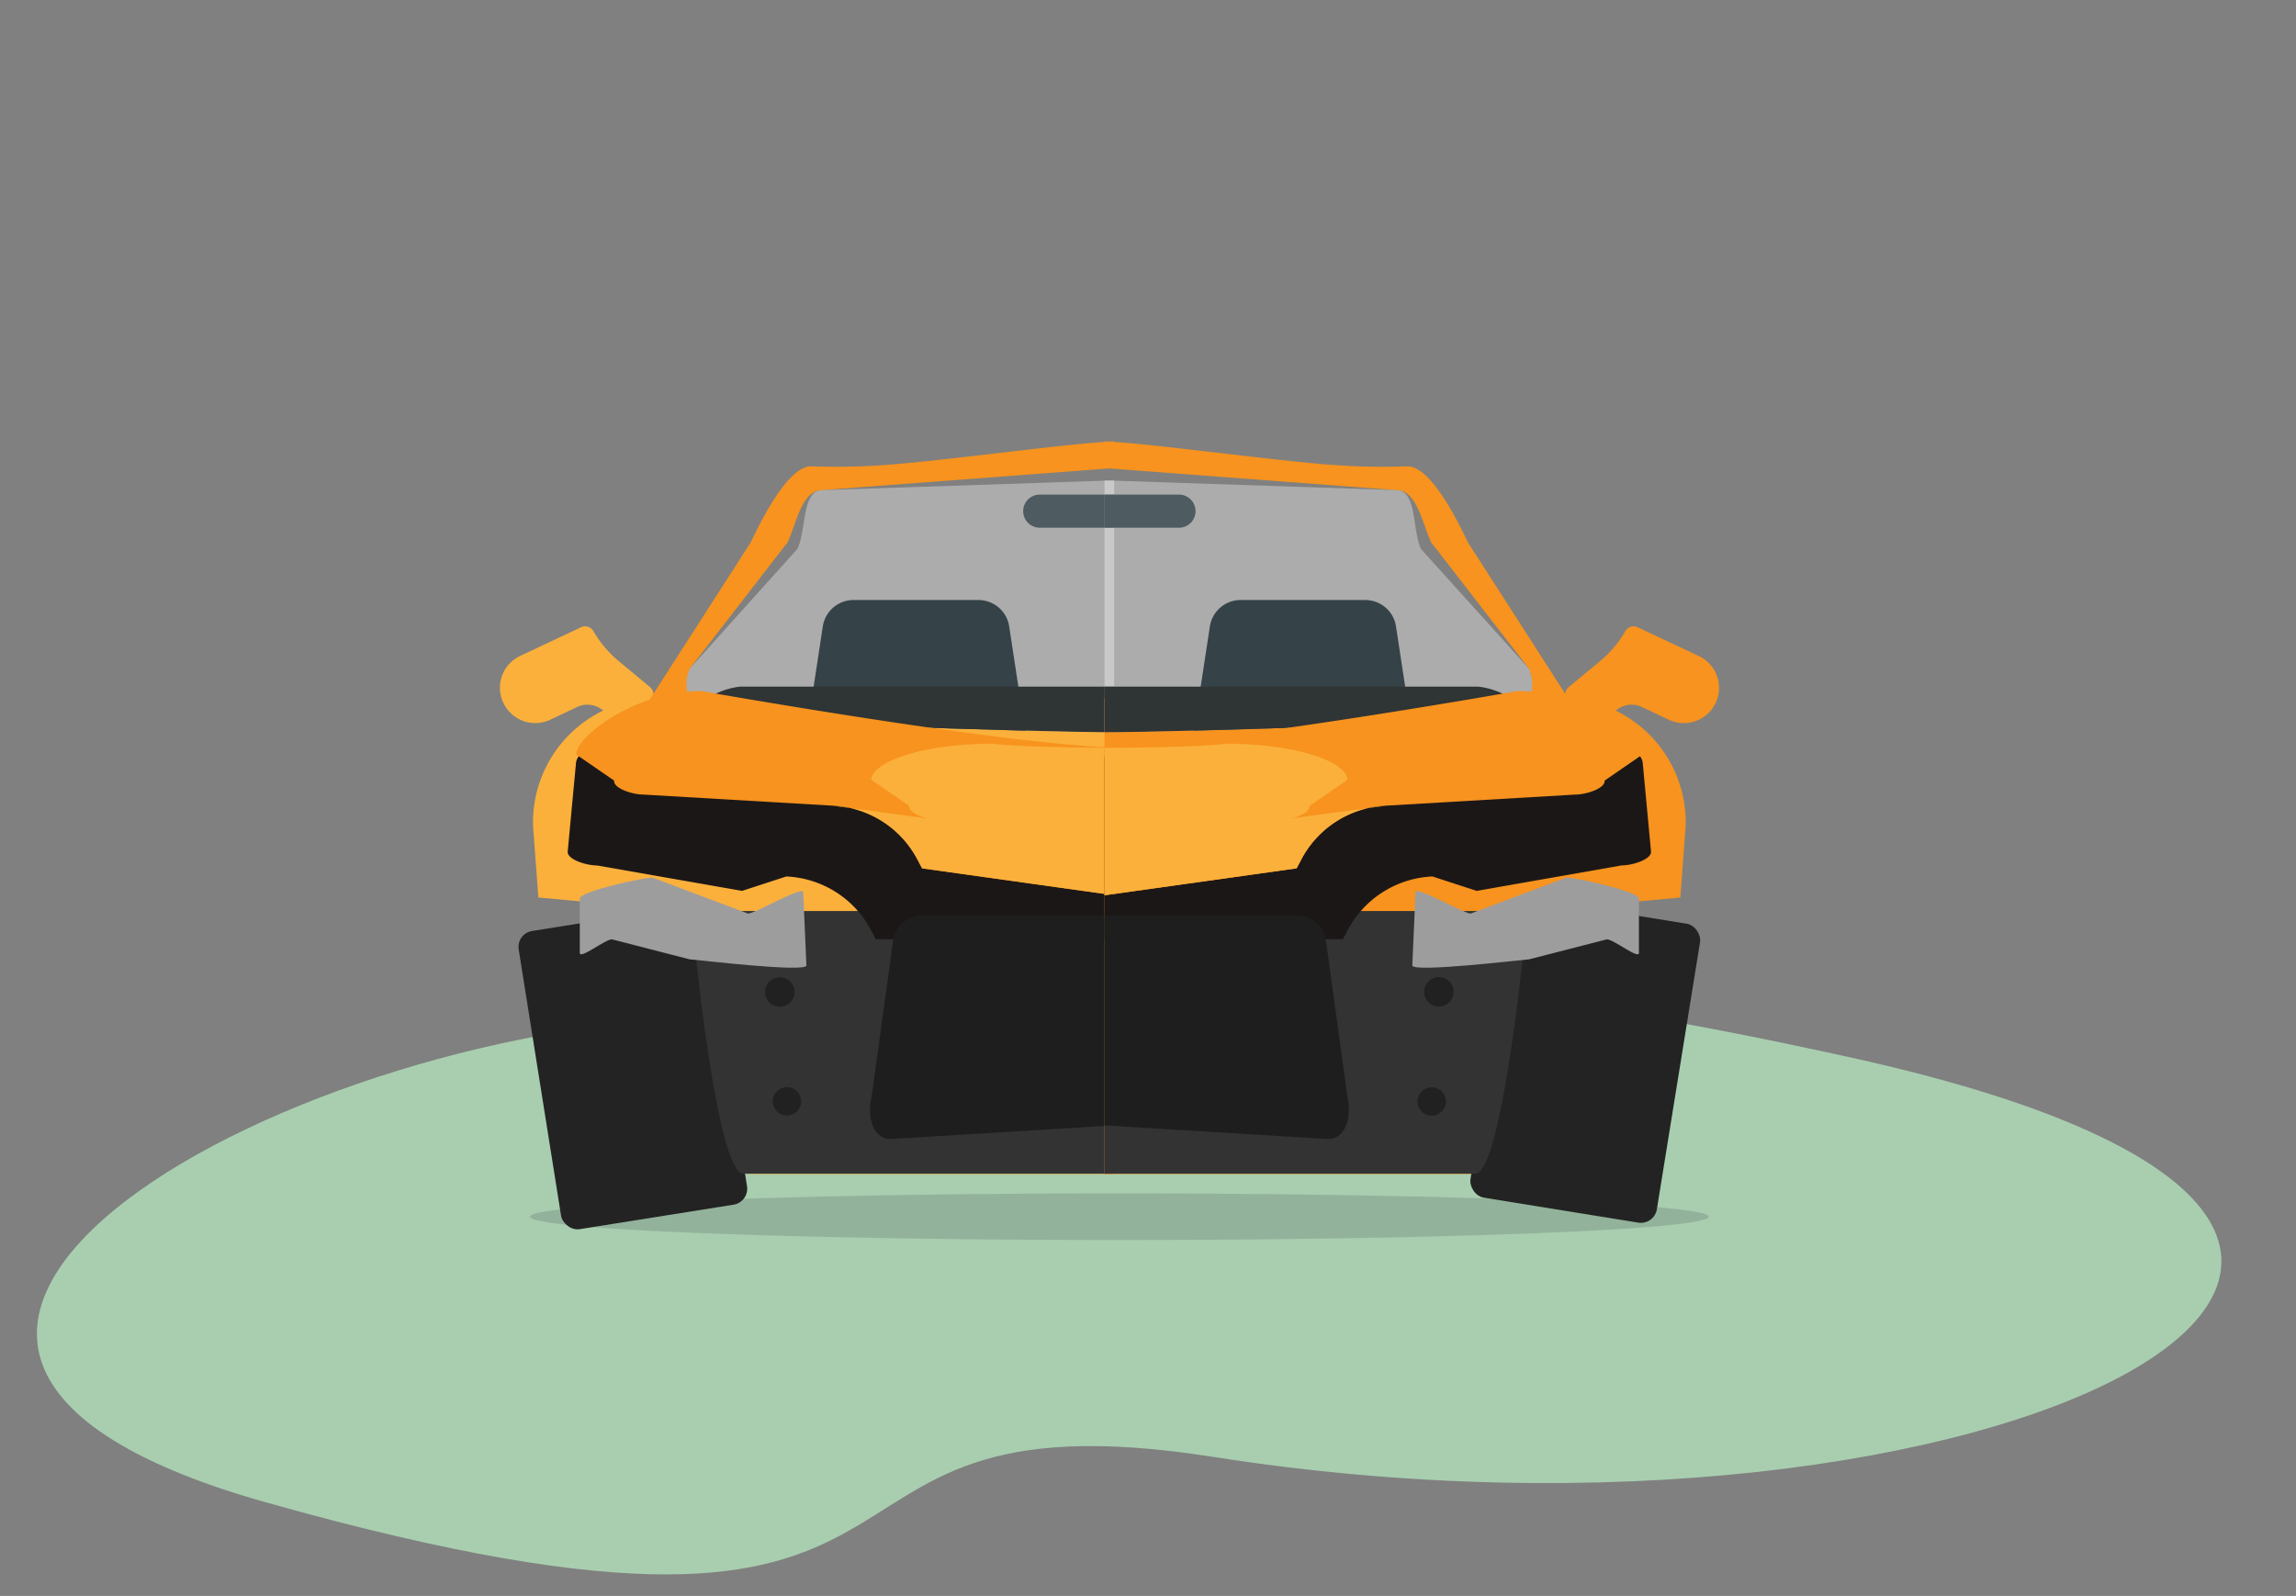 <svg xmlns="http://www.w3.org/2000/svg" xmlns:xlink="http://www.w3.org/1999/xlink" viewBox="0 0 277.2 192.7"><rect x="0" y="0" width="277.2" height="192.7" fill="#808080" stroke="none"/><defs><clipPath id="clip-path"><rect x="50.95" y="45.66" width="83.57" height="104.06" transform="translate(185.47 195.38) rotate(180)" style="fill:none"/></clipPath><clipPath id="clip-path-2"><path d="M171.81,56.75,99.26,59.18c-2.47,0-1.89,4.87-3,7.11L83.3,80.7a4.39,4.39,0,0,0,4,6.27s36,1.45,48,1.45,48-1.45,48-1.45a4.39,4.39,0,0,0,4-6.27l-9.6-20.29A6.41,6.41,0,0,0,171.81,56.75Z" style="fill:none"/></clipPath><clipPath id="clip-path-3"><rect x="133.35" y="45.66" width="83.57" height="104.06" style="fill:none"/></clipPath><clipPath id="clip-path-4"><path d="M96.06,56.75l72.55,2.43c2.47,0,1.89,4.87,2.95,7.11l13,14.41a4.39,4.39,0,0,1-4,6.27s-36,1.45-48,1.45-48-1.45-48-1.45a4.39,4.39,0,0,1-4-6.27l9.6-20.29A6.41,6.41,0,0,1,96.06,56.75Z" style="fill:none"/></clipPath></defs><g style="isolation:isolate"><g id="Warstwa_1" data-name="Warstwa 1"><g id="Warstwa_3" data-name="Warstwa 3"><path id="Kształt_3" data-name="Kształt 3" d="M88.2,122.8c-51.8,0-124,39.5-56.1,58.6,90.9,25.6,58.1-14.3,114.3-5.5,94.6,14.9,174.6-26.3,78-48C125.4,105.8,88.2,122.8,88.2,122.8Z" style="fill:#a8ceaf;fill-rule:evenodd"/></g><ellipse cx="135.15" cy="146.91" rx="71.16" ry="2.82" style="fill:#444b4d;mix-blend-mode:multiply;opacity:0.21"/><g style="clip-path:url(#clip-path)"><rect x="65.03" y="110.71" width="22.73" height="36.46" rx="1.95" transform="translate(-19.3 13.6) rotate(-9.04)" style="fill:#232323"/><rect x="182.48" y="110.77" width="22.73" height="36.46" rx="0.8" style="fill:#232323"/><path d="M62.74,79.23l7.41-3.49a1.15,1.15,0,0,1,1.5.48h0a13.5,13.5,0,0,0,3.09,3.64l3.7,3.07a1.3,1.3,0,0,1,.17,1.83l-2,2.49a1.31,1.31,0,0,1-1.84.17l-2-1.67a2.89,2.89,0,0,0-3.07-.39l-3.28,1.55a4.24,4.24,0,0,1-5.18-1.28h0A4.24,4.24,0,0,1,62.74,79.23Z" style="fill:#fbb03b"/><path d="M204.15,76.09H196a1.16,1.16,0,0,0-1.16,1.07h0a13.23,13.23,0,0,1-1.21,4.58l-2.12,4.5a1.15,1.15,0,0,0,.56,1.55l3.17,1.5a1.17,1.17,0,0,0,1.55-.56L198,86.14a2.74,2.74,0,0,1,2.49-1.57h3.71a4.25,4.25,0,0,0,4.15-3.36h0A4.24,4.24,0,0,0,204.15,76.09Z" style="fill:#c92127"/><path d="M197.33,141.76H90.45c-3.15,0-6.06-28.52-6.16-31.61L65,108.37l-.64-8.58a15,15,0,0,1,15-15.49H190.77a15.05,15.05,0,0,1,15,15.49l-1.07,36.42C204.66,139.31,202.12,141.76,197.33,141.76Z" style="fill:#fbb03b"/><path d="M205.52,110l-.78,26.17c-.09,3.1-2.64,5.55-7.47,5.55H89.74c-3.17,0-6.1-28.52-6.19-31.61L82.43,110Z" style="fill:#333"/><path d="M194.83,104.5l-19.21,1.29a12.14,12.14,0,0,0-10.19,6.62l-.52,1H105.74l-.53-1a12.17,12.17,0,0,0-10.28-6.58l-5.34,1.74L72.08,104.5c-1.34,0-3.63-.74-3.54-1.68l1-10.68c.22-2.39,6.82-4.35,14.59-4.35,0,0,39.17,3.57,52,3.57S186,87.79,186,87.79c7.76,0,14.36,2,14.59,4.35l1,10.68C201.72,103.76,199.43,104.5,194.83,104.5Z" style="fill:#1c1717"/><path d="M83.3,80.7,95.09,65.48c1.06-2.24,1.7-6.3,4.17-6.3l45.53-3.44c2.48,0,31.75,2.43,32.81,4.67l9.6,20.29a4.36,4.36,0,0,1-.7,4.8h6.22l-13-27.5a7.24,7.24,0,0,0-6.53-4.13s-28.45-.59-37.93-.59c-4.55,0-20.55,2.3-28.46,2.87a83.62,83.62,0,0,1-8.89.16c-2.8,0-6.07,6.64-7.27,9.17l-12.85,20H84A4.36,4.36,0,0,1,83.3,80.7Z" style="fill:#f7931e"/><path d="M165,133.58H137c-1.13,0-2-2.07-1.75-4.28l2-19.3c.17-1.67.9-2.86,1.75-2.86h24.07c.85,0,1.58,1.19,1.75,2.86l2,19.3C167,131.51,166.16,133.58,165,133.58Z" style="fill:#c92127"/><path d="M107.55,137.53l55.24-3.37c2.26,0,4.41.23,4-1.94l-3.95-18.88a3.55,3.55,0,0,0-3.49-2.79h-48a3.55,3.55,0,0,0-3.49,2.79l-2.64,19.15C104.68,134.65,105.29,137.53,107.55,137.53Z" style="fill:#1e1e1e"/><path d="M171.81,56.75,99.26,59.18c-2.47,0-1.89,4.87-3,7.11L83.3,80.7a4.39,4.39,0,0,0,4,6.27s36,1.45,48,1.45,48-1.45,48-1.45a4.39,4.39,0,0,0,4-6.27l-9.6-20.29A6.41,6.41,0,0,0,171.81,56.75Z" style="fill:#fff;opacity:0.35"/><path d="M143.33,63.72h-17.8a2,2,0,0,1-2-2h0a2,2,0,0,1,2-2h17.8a2,2,0,0,1,2,2h0A2,2,0,0,1,143.33,63.72Z" style="fill:#4e5c61"/><g style="clip-path:url(#clip-path-2)"><path d="M168.33,96.14h-20a3.75,3.75,0,0,1-3.7-4.31l2.47-16.2a3.74,3.74,0,0,1,3.7-3.18h15.09a3.75,3.75,0,0,1,3.7,3.18L172,91.83A3.75,3.75,0,0,1,168.33,96.14Z" style="fill:#607983"/><path d="M120.57,96.14h-20a3.75,3.75,0,0,1-3.7-4.31l2.47-16.2a3.75,3.75,0,0,1,3.7-3.18h15.1a3.75,3.75,0,0,1,3.7,3.18l2.47,16.2A3.75,3.75,0,0,1,120.57,96.14Z" style="fill:#354348"/><path d="M195.47,92.78H76.74c-1.44,0-1-1.23.91-2.65l7.18-5.39a9.19,9.19,0,0,1,4.5-1.83h93.55a9.19,9.19,0,0,1,4.5,1.83l7.18,5.39C196.45,91.55,196.91,92.78,195.47,92.78Z" style="fill:#2f3435"/><path d="M175.68,82.91c0,2.11-5.76,3.83-12.88,3.83S149.91,85,149.91,82.91s5.77-3.83,12.89-3.83S175.68,80.79,175.68,82.91Z" style="fill:#50595c"/></g><path d="M194.83,103.45l-19.21,1.29a12.14,12.14,0,0,0-10.19,6.62l-.52,1-53.58-7.51-.53-1a12.17,12.17,0,0,0-10.28-6.57L77.67,95.94c-1.33,0-3.62-.75-3.53-1.69l-4.59-3.16c.22-2.4,7.35-7.65,15.11-7.65,0,0,38.65,6.87,51.44,6.87S186,86.74,186,86.74c7.76,0,14.36,2,14.59,4.35l1,10.68C201.72,102.71,199.43,103.45,194.83,103.45Z" style="fill:#f7931e"/><path d="M194.83,103.45l-19.21,1.29a12.14,12.14,0,0,0-10.19,6.62l-.52,1-53.58-7.51-.53-1a12.17,12.17,0,0,0-10.28-6.57L113.3,99c-1.33,0-3.62-.75-3.53-1.69l-4.59-3.16c.23-2.4,6.83-4.35,14.59-4.35,0,0,3.54.5,16.33.5S186,86.74,186,86.74c7.76,0,14.36,2,14.59,4.35l1,10.68C201.72,102.71,199.43,103.45,194.83,103.45Z" style="fill:#fbb03b"/><path d="M83.24,115.83l-9.36-2.41c-.82,0-3.88,2.46-3.88,1.64V108.5c0-.89,7.88-2.58,8.78-2.53l11.54,4.34c.83,0,6.65-3.4,6.65-2.58l.39,8.84C97.36,117.47,84.14,115.89,83.24,115.83Z" style="fill:#9e9d9e"/><path d="M174.89,118.13l24.25-1.51a1.57,1.57,0,0,0,1.46-1.56V108.5a1.56,1.56,0,0,0-1.66-1.55l-24.24,1.51a1.56,1.56,0,0,0-1.46,1.56v6.55A1.56,1.56,0,0,0,174.89,118.13Z" style="fill:#fff"/><path d="M178.64,132.55l18.15-1.17a.83.83,0,0,1,.85,1l-1,4a.82.82,0,0,1-.8.63H173.1a.34.34,0,0,1-.31-.48h0A6.87,6.87,0,0,1,178.64,132.55Z" style="fill:#261f1f"/><path d="M96.72,133A1.71,1.71,0,1,1,95,131.27,1.71,1.71,0,0,1,96.72,133Z" style="fill:#212121"/><path d="M95.93,119.75A1.78,1.78,0,1,1,94.15,118,1.78,1.78,0,0,1,95.93,119.75Z" style="fill:#212121"/></g><g style="clip-path:url(#clip-path-3)"><rect x="180.11" y="110.71" width="22.73" height="36.46" rx="1.95" transform="matrix(-0.99, -0.16, 0.16, -0.99, 360.32, 286.36)" style="fill:#232323"/><rect x="62.66" y="110.77" width="22.73" height="36.46" rx="0.8" transform="translate(148.04 258) rotate(-180)" style="fill:#232323"/><path d="M205.14,79.23l-7.42-3.49a1.15,1.15,0,0,0-1.5.48h0a13.47,13.47,0,0,1-3.08,3.64l-3.71,3.07a1.3,1.3,0,0,0-.17,1.83l2.05,2.49a1.31,1.31,0,0,0,1.84.17l2-1.67a2.87,2.87,0,0,1,3.06-.39l3.28,1.55a4.25,4.25,0,0,0,5.19-1.28h0A4.25,4.25,0,0,0,205.14,79.23Z" style="fill:#f7931e"/><path d="M63.72,76.09h8.2a1.16,1.16,0,0,1,1.16,1.07h0a13.23,13.23,0,0,0,1.21,4.58l2.12,4.5a1.15,1.15,0,0,1-.56,1.55l-3.17,1.5a1.17,1.17,0,0,1-1.55-.56l-1.21-2.59a2.74,2.74,0,0,0-2.49-1.57H63.72a4.23,4.23,0,0,1-4.14-3.36h0A4.24,4.24,0,0,1,63.72,76.09Z" style="fill:#f7931e"/><path d="M70.55,141.76H177.42c3.15,0,6.07-28.52,6.16-31.61l19.29-1.78.64-8.58a15,15,0,0,0-15-15.49H77.1a15.05,15.05,0,0,0-15,15.49l1.07,36.42C63.21,139.31,65.75,141.76,70.55,141.76Z" style="fill:#f7931e"/><path d="M62.35,110l.78,26.17c.09,3.1,2.64,5.55,7.47,5.55H178.13c3.17,0,6.1-28.52,6.19-31.61l1.12-.11Z" style="fill:#333"/><path d="M73.05,104.5l19.2,1.29a12.14,12.14,0,0,1,10.19,6.62l.53,1h59.16l.53-1a12.17,12.17,0,0,1,10.28-6.58l5.35,1.74,17.51-3.08c1.33,0,3.62-.74,3.53-1.68l-1-10.68c-.22-2.39-6.82-4.35-14.59-4.35,0,0-39.17,3.57-52,3.57s-49.94-3.57-49.94-3.57c-7.76,0-14.36,2-14.59,4.35l-1,10.68C66.15,103.76,68.44,104.5,73.05,104.5Z" style="fill:#1c1717"/><path d="M184.57,80.7,172.78,65.48c-1.06-2.24-1.7-6.3-4.17-6.3l-45.53-3.44c-2.47,0-31.75,2.43-32.81,4.67L80.67,80.7a4.37,4.37,0,0,0,.7,4.8H75.15l13-27.5a7.22,7.22,0,0,1,6.53-4.13s28.44-.59,37.92-.59c4.55,0,20.55,2.3,28.46,2.87a83.62,83.62,0,0,0,8.89.16c2.8,0,6.07,6.64,7.27,9.17l12.85,20h-6.21A4.37,4.37,0,0,0,184.57,80.7Z" style="fill:#f7931e"/><path d="M102.84,133.58h28c1.13,0,2-2.07,1.75-4.28l-2-19.3c-.17-1.67-.9-2.86-1.75-2.86H104.81c-.84,0-1.58,1.19-1.75,2.86l-2,19.3C100.86,131.51,101.71,133.58,102.84,133.58Z" style="fill:#c92127"/><path d="M160.32,137.53l-55.24-3.37c-2.26,0-4.41.23-4-1.94l3.94-18.88a3.55,3.55,0,0,1,3.49-2.79h48.05a3.55,3.55,0,0,1,3.49,2.79l2.64,19.15C163.19,134.65,162.58,137.53,160.32,137.53Z" style="fill:#1e1e1e"/><path d="M96.06,56.75l72.55,2.43c2.47,0,1.89,4.87,2.95,7.11l13,14.41a4.39,4.39,0,0,1-4,6.27s-36,1.45-48,1.45-48-1.45-48-1.45a4.39,4.39,0,0,1-4-6.27l9.6-20.29A6.41,6.41,0,0,1,96.06,56.75Z" style="fill:#fff;opacity:0.35"/><path d="M124.54,63.72h17.8a2,2,0,0,0,2-2h0a2,2,0,0,0-2-2h-17.8a2,2,0,0,0-2,2h0A2,2,0,0,0,124.54,63.72Z" style="fill:#4e5c61"/><g style="clip-path:url(#clip-path-4)"><path d="M99.54,96.14h20a3.74,3.74,0,0,0,3.7-4.31l-2.46-16.2a3.76,3.76,0,0,0-3.71-3.18H102a3.75,3.75,0,0,0-3.7,3.18l-2.47,16.2A3.75,3.75,0,0,0,99.54,96.14Z" style="fill:#607983"/><path d="M147.31,96.14h20a3.75,3.75,0,0,0,3.7-4.31l-2.47-16.2a3.75,3.75,0,0,0-3.7-3.18H149.78a3.76,3.76,0,0,0-3.71,3.18l-2.47,16.2A3.75,3.75,0,0,0,147.31,96.14Z" style="fill:#354348"/><path d="M72.4,92.78H191.13c1.44,0,1-1.23-.91-2.65L183,84.74a9.16,9.16,0,0,0-4.5-1.83H85a9.19,9.19,0,0,0-4.5,1.83l-7.18,5.39C71.42,91.55,71,92.78,72.4,92.78Z" style="fill:#2f3435"/><path d="M92.19,82.91c0,2.11,5.77,3.83,12.88,3.83S118,85,118,82.91s-5.77-3.83-12.89-3.83S92.19,80.79,92.19,82.91Z" style="fill:#50595c"/></g><path d="M73.05,103.45l19.2,1.29a12.14,12.14,0,0,1,10.19,6.62l.53,1,53.57-7.51.53-1a12.17,12.17,0,0,1,10.28-6.57l22.85-1.34c1.33,0,3.62-.75,3.53-1.69l4.59-3.16c-.22-2.4-7.35-7.65-15.11-7.65,0,0-38.65,6.87-51.44,6.87s-49.94-3.57-49.94-3.57c-7.76,0-14.36,2-14.59,4.35l-1,10.68C66.15,102.71,68.44,103.45,73.05,103.45Z" style="fill:#f7931e"/><path d="M73.05,103.45l19.2,1.29a12.14,12.14,0,0,1,10.19,6.62l.53,1,53.57-7.51.53-1a12.17,12.17,0,0,1,10.28-6.57L154.57,99c1.33,0,3.62-.75,3.53-1.69l4.59-3.16c-.22-2.4-6.83-4.35-14.59-4.35,0,0-3.54.5-16.33.5s-49.94-3.57-49.94-3.57c-7.76,0-14.36,2-14.59,4.35l-1,10.68C66.15,102.71,68.44,103.45,73.05,103.45Z" style="fill:#fbb03b"/><path d="M184.63,115.83l9.37-2.41c.82,0,3.87,2.46,3.87,1.64V108.5c0-.89-7.88-2.58-8.78-2.53l-11.54,4.34c-.82,0-6.65-3.4-6.65-2.58l-.39,8.84C170.51,117.47,183.73,115.89,184.63,115.83Z" style="fill:#9e9d9e"/><path d="M93,118.13l-24.25-1.51a1.57,1.57,0,0,1-1.46-1.56V108.5A1.56,1.56,0,0,1,68.93,107l24.24,1.51A1.56,1.56,0,0,1,94.63,110v6.55A1.56,1.56,0,0,1,93,118.13Z" style="fill:#fff"/><path d="M89.23,132.55l-18.15-1.17a.83.83,0,0,0-.85,1l1,4a.82.82,0,0,0,.8.63H94.77a.34.34,0,0,0,.31-.48h0A6.86,6.86,0,0,0,89.23,132.55Z" style="fill:#261f1f"/><path d="M171.15,133a1.71,1.71,0,1,0,1.71-1.71A1.71,1.71,0,0,0,171.15,133Z" style="fill:#212121"/><path d="M171.94,119.75a1.78,1.78,0,1,0,1.78-1.77A1.78,1.78,0,0,0,171.94,119.75Z" style="fill:#212121"/></g></g></g></svg>